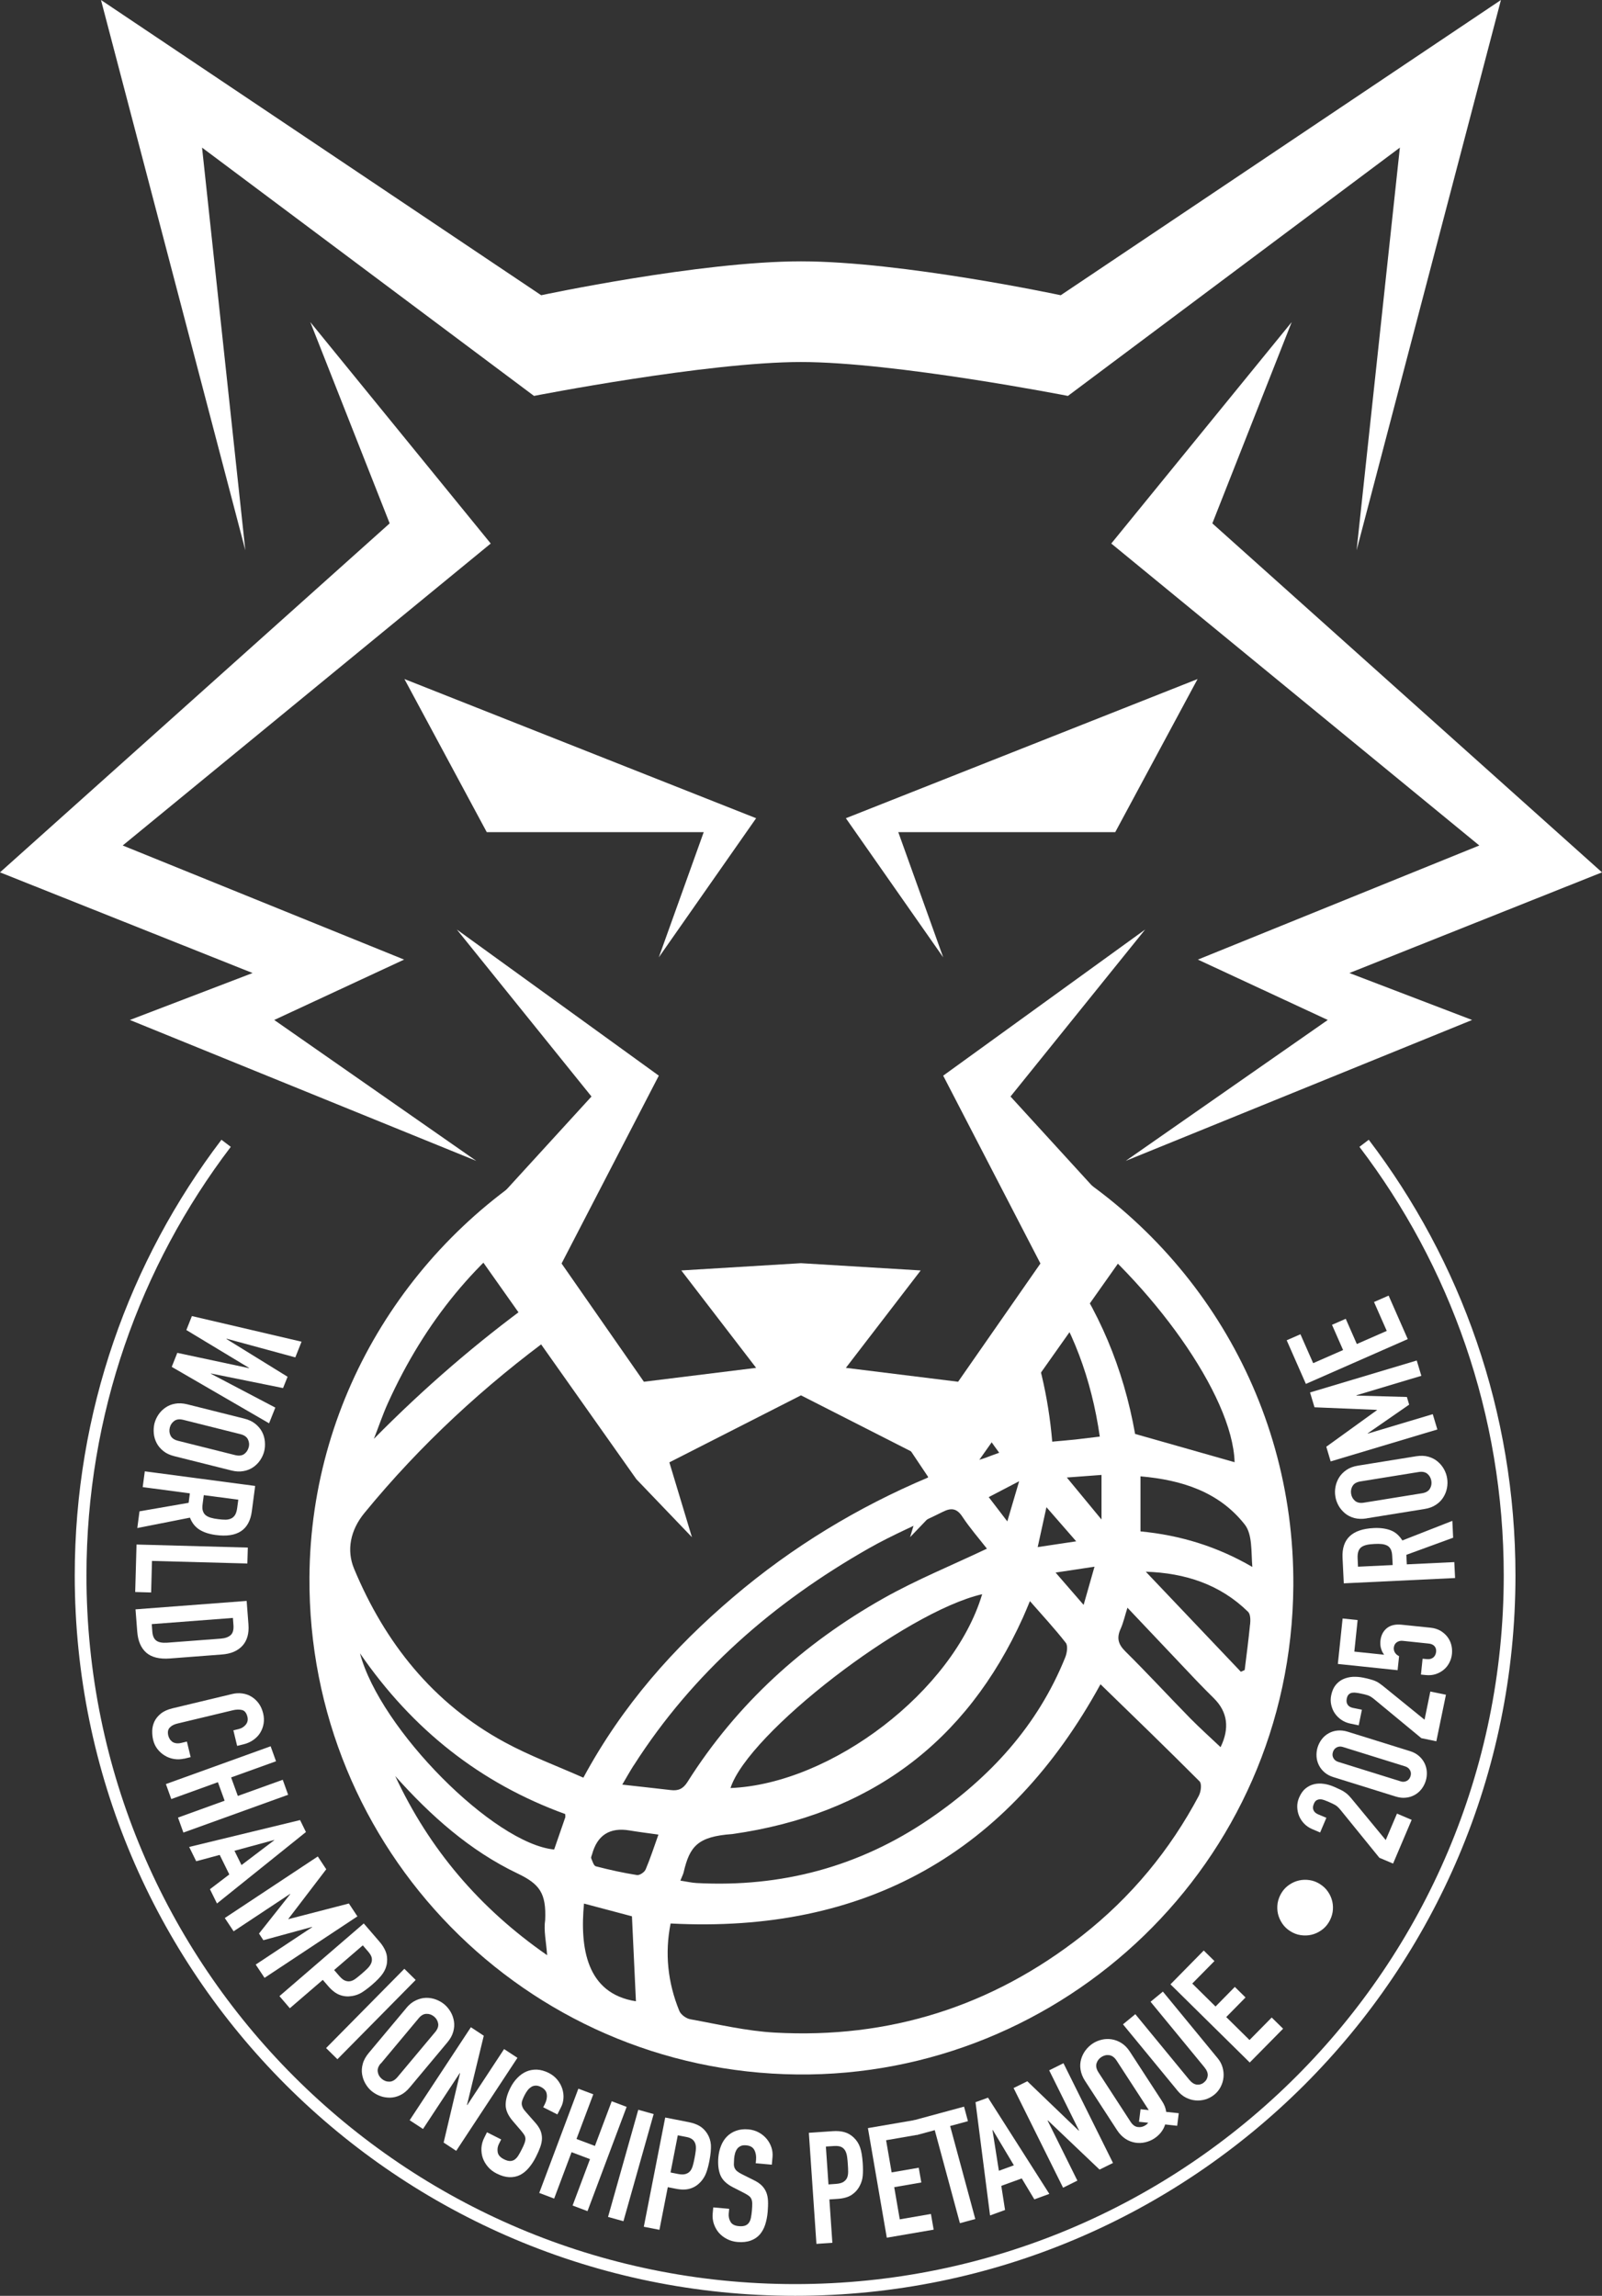 <?xml version="1.0" encoding="UTF-8"?>
<svg id="Livello_2" data-name="Livello 2" xmlns="http://www.w3.org/2000/svg" viewBox="0 0 205.11 293.94">
  <rect x="0" y="0" width="205.11" height="293.94" fill="#333333" stroke="none"/>
  <defs>
    <style>
      .cls-1 {
        fill: none;
        stroke: #fff;
        stroke-miterlimit: 10;
        stroke-width: 1.5px;
      }

      .cls-2 {
        fill: #fff;
      }
    </style>
  </defs>
  <g id="Livello_1-2" data-name="Livello 1">
    <g>
      <path class="cls-2" d="M21.99,175l.71-1.79,9.18,1.96v-.04s-8.02-4.84-8.02-4.84l.71-1.79,14.04,3.28-.8,2.01-8.79-2.39-.02,.04,7.82,4.83-.58,1.45-9.23-1.87v.04s8.24,4.33,8.24,4.33l-.8,2.01-12.47-7.23Z"/>
      <path class="cls-2" d="M31.28,181.63c.56,.14,1.03,.36,1.4,.66,.38,.3,.67,.65,.87,1.03s.32,.8,.36,1.23,.02,.85-.08,1.25c-.1,.4-.27,.78-.51,1.14-.24,.36-.54,.66-.9,.91-.36,.25-.78,.42-1.25,.5-.48,.09-.99,.06-1.55-.08l-7.3-1.83c-.57-.14-1.04-.36-1.41-.66-.37-.3-.66-.64-.86-1.03-.2-.39-.32-.79-.36-1.23-.04-.43-.01-.85,.08-1.25,.1-.4,.27-.78,.51-1.14,.24-.36,.54-.66,.9-.91s.77-.42,1.24-.5c.47-.09,.99-.06,1.56,.08l7.3,1.83Zm-7.8,.16c-.48-.12-.87-.08-1.16,.13s-.49,.49-.58,.86c-.09,.36-.06,.71,.1,1.03,.16,.32,.48,.54,.96,.66l7.3,1.83c.48,.12,.87,.07,1.16-.13,.29-.21,.48-.5,.58-.86s.06-.71-.1-1.03-.48-.54-.96-.66l-7.3-1.83Z"/>
      <path class="cls-2" d="M32.67,190.25l-.43,3.26c-.32,2.38-1.86,3.39-4.62,3.02-.82-.11-1.51-.33-2.06-.67s-.97-.85-1.24-1.55l-6.74,1.33,.28-2.14,6.29-1.09,.16-1.21-6.04-.8,.27-2.02,14.13,1.87Zm-6.58,1.19l-.15,1.15c-.05,.36-.04,.65,.04,.87,.07,.22,.19,.41,.36,.54,.17,.14,.39,.24,.65,.32,.27,.08,.58,.14,.94,.18,.36,.05,.67,.07,.95,.07s.52-.06,.73-.16c.21-.1,.37-.26,.5-.47,.12-.21,.21-.5,.26-.88l.14-1.05-4.41-.58Z"/>
      <path class="cls-2" d="M31.73,198.14l-.06,2.04-12.21-.33-.11,4.04-2.04-.06,.17-6.08,14.25,.39Z"/>
      <path class="cls-2" d="M31.58,204.97l.23,3.01c.09,1.16-.17,2.07-.77,2.73-.6,.66-1.48,1.04-2.64,1.12l-6.65,.51c-1.33,.1-2.34-.15-3.02-.74-.68-.6-1.07-1.5-1.16-2.71l-.22-2.84,14.22-1.08Zm-12.15,2.97l.07,.94c.04,.57,.22,.97,.52,1.18,.3,.22,.76,.3,1.38,.26l6.85-.52c.56-.04,.98-.19,1.27-.44s.41-.67,.37-1.27l-.07-.94-10.38,.79Z"/>
      <path class="cls-2" d="M23.58,225.16c-.43,.1-.86,.12-1.29,.05s-.82-.21-1.18-.43c-.36-.21-.67-.49-.94-.83-.27-.34-.45-.73-.56-1.17-.09-.38-.13-.77-.12-1.19,.01-.41,.11-.81,.28-1.18,.18-.37,.45-.71,.82-1.01s.87-.53,1.5-.68l7.63-1.83c.45-.11,.89-.13,1.32-.07,.43,.06,.82,.2,1.17,.42,.35,.22,.66,.5,.92,.86,.26,.36,.44,.78,.56,1.26,.11,.45,.13,.9,.06,1.32-.07,.43-.22,.82-.44,1.18-.22,.36-.52,.66-.89,.92s-.8,.45-1.28,.56l-.78,.19-.48-1.99,.66-.16c.39-.09,.7-.29,.93-.57,.23-.29,.3-.62,.21-1-.12-.49-.35-.79-.69-.87s-.75-.08-1.22,.04l-7.09,1.7c-.4,.1-.72,.26-.95,.51-.23,.24-.29,.59-.18,1.04,.03,.13,.09,.26,.17,.4,.08,.14,.19,.26,.32,.36s.3,.17,.5,.2,.44,.02,.71-.05l.68-.16,.48,1.99-.86,.21Z"/>
      <path class="cls-2" d="M34.65,223.58l.69,1.92-5.75,2.07,.86,2.37,5.75-2.07,.69,1.92-13.41,4.84-.69-1.92,5.97-2.16-.86-2.37-5.97,2.16-.69-1.92,13.41-4.84Z"/>
      <path class="cls-2" d="M38.42,233.03l.75,1.53-11.39,9.15-.9-1.83,2.48-1.89-1.23-2.5-3.01,.81-.9-1.83,14.2-3.44Zm-3.3,2.59l-.02-.04-5.08,1.38,.9,1.83,4.19-3.18Z"/>
      <path class="cls-2" d="M40.69,237.69l1.08,1.64-4.85,6.35,.02,.03,7.73-2,1.09,1.65-11.89,7.87-1.13-1.7,7.23-4.79-.02-.03-6.23,1.7-.56-.85,4-5.05-.02-.03-7.23,4.79-1.13-1.7,11.89-7.87Z"/>
      <path class="cls-2" d="M46.58,246.27l2,2.32c.37,.42,.63,.85,.8,1.27,.17,.42,.22,.88,.17,1.39s-.23,.97-.52,1.4c-.29,.43-.76,.92-1.41,1.48-.48,.41-.91,.73-1.29,.97-.39,.24-.81,.39-1.26,.46-.54,.09-1.06,.05-1.56-.14-.5-.18-1-.56-1.5-1.14l-.68-.79-4.22,3.63-1.33-1.55,10.8-9.31Zm-3.79,5.97l.64,.74c.27,.31,.52,.52,.76,.61s.47,.11,.7,.06c.23-.05,.46-.17,.69-.35s.49-.38,.76-.62c.25-.22,.49-.43,.7-.64,.21-.21,.37-.43,.47-.65s.13-.45,.09-.7c-.04-.24-.2-.52-.46-.82l-.69-.8-3.67,3.16Z"/>
      <path class="cls-2" d="M51.77,252.07l1.45,1.43-10.02,10.15-1.45-1.43,10.02-10.15Z"/>
      <path class="cls-2" d="M52.02,257.09c.37-.44,.77-.77,1.21-.97,.44-.21,.87-.32,1.31-.33,.43-.01,.86,.06,1.26,.21,.41,.15,.77,.36,1.09,.62,.32,.27,.58,.59,.8,.96,.22,.37,.36,.78,.43,1.21,.07,.43,.04,.88-.09,1.34-.13,.47-.38,.92-.75,1.36l-4.83,5.78c-.38,.45-.78,.78-1.21,.98-.43,.21-.87,.31-1.3,.32-.44,0-.86-.06-1.26-.21-.41-.15-.77-.36-1.09-.62s-.58-.58-.8-.96c-.22-.37-.36-.78-.43-1.21s-.04-.88,.09-1.34c.12-.46,.38-.92,.75-1.37l4.83-5.77Zm-3.27,7.09c-.32,.38-.45,.75-.38,1.1,.06,.36,.23,.65,.52,.89,.29,.24,.61,.36,.97,.35,.36,0,.7-.2,1.02-.57l4.83-5.77c.32-.38,.45-.75,.39-1.1-.06-.35-.23-.65-.52-.89-.29-.24-.61-.36-.97-.35-.36,0-.7,.19-1.01,.57l-4.83,5.78Z"/>
      <path class="cls-2" d="M60.3,259.56l1.64,1.08-2.15,8.87,.03,.02,4.72-7.18,1.71,1.12-7.84,11.91-1.61-1.06,2.1-8.88-.03-.02-4.71,7.16-1.71-1.12,7.84-11.91Z"/>
      <path class="cls-2" d="M71.37,270.72l-1.82-.92,.21-.41c.21-.42,.3-.83,.25-1.23-.04-.4-.29-.72-.76-.96-.25-.13-.48-.18-.69-.17s-.4,.07-.56,.18-.32,.24-.45,.42c-.14,.18-.26,.38-.37,.59-.13,.25-.23,.47-.29,.65-.07,.18-.1,.35-.09,.51s.06,.32,.14,.49,.23,.36,.42,.57l1.11,1.26c.33,.36,.56,.71,.71,1.04,.14,.33,.21,.68,.21,1.03s-.08,.72-.21,1.1c-.14,.39-.32,.81-.56,1.28-.27,.54-.58,1.01-.92,1.41-.34,.4-.72,.71-1.12,.91-.41,.2-.87,.3-1.37,.28-.5-.02-1.04-.17-1.63-.47-.44-.22-.81-.51-1.11-.86s-.52-.73-.66-1.13c-.14-.41-.19-.84-.17-1.29,.03-.45,.15-.89,.37-1.32l.34-.68,1.82,.92-.29,.57c-.17,.33-.22,.68-.16,1.05,.06,.37,.32,.67,.79,.91,.31,.16,.57,.23,.79,.23,.22,0,.41-.06,.58-.17,.17-.12,.33-.29,.47-.51,.14-.23,.29-.48,.43-.77,.17-.33,.3-.61,.38-.84,.08-.23,.12-.42,.11-.59-.01-.17-.06-.33-.16-.48s-.23-.33-.41-.54l-1.03-1.2c-.62-.72-.93-1.41-.93-2.08,0-.67,.2-1.4,.61-2.2,.24-.48,.54-.9,.89-1.26,.35-.36,.73-.63,1.14-.81,.41-.18,.86-.26,1.35-.25,.49,.02,.99,.16,1.52,.42,.45,.23,.82,.52,1.11,.88,.29,.36,.5,.74,.63,1.15s.18,.82,.15,1.23c-.03,.41-.13,.8-.32,1.15l-.45,.89Z"/>
      <path class="cls-2" d="M74.05,267.42l1.91,.72-2.15,5.72,2.36,.89,2.15-5.72,1.91,.72-5.01,13.35-1.91-.72,2.23-5.94-2.36-.89-2.23,5.94-1.91-.72,5.01-13.35Z"/>
      <path class="cls-2" d="M81.72,270.12l1.97,.55-3.87,13.72-1.97-.55,3.87-13.72Z"/>
      <path class="cls-2" d="M85.15,271.11l3.01,.59c.55,.11,1.02,.27,1.41,.5,.39,.23,.72,.56,.99,.99,.27,.43,.42,.91,.46,1.43,.03,.52-.03,1.19-.19,2.03-.12,.62-.26,1.14-.42,1.56s-.39,.8-.7,1.14c-.37,.4-.8,.69-1.31,.85-.51,.17-1.14,.18-1.88,.03l-1.02-.2-1.07,5.46-2-.39,2.74-13.99Zm.7,7.04l.96,.19c.41,.08,.73,.08,.98,0,.25-.08,.44-.2,.59-.39s.25-.42,.33-.7,.15-.6,.22-.96c.06-.33,.12-.64,.15-.94s.03-.57-.03-.8-.18-.44-.36-.6c-.19-.17-.47-.29-.87-.36l-1.04-.2-.93,4.76Z"/>
      <path class="cls-2" d="M98.8,277.15l-2.04-.18,.04-.46c.04-.46-.03-.88-.22-1.24-.19-.36-.54-.56-1.06-.6-.28-.02-.51,0-.7,.1-.19,.09-.34,.21-.45,.37-.11,.16-.2,.34-.26,.56-.06,.22-.1,.44-.12,.68-.02,.28-.03,.52-.03,.71s.04,.37,.11,.51c.07,.15,.17,.28,.32,.4s.34,.24,.6,.37l1.5,.75c.44,.21,.79,.45,1.04,.7,.26,.26,.45,.55,.58,.87,.13,.33,.2,.69,.22,1.1,.02,.41,0,.88-.04,1.39-.05,.6-.16,1.15-.32,1.65-.16,.5-.4,.92-.7,1.27-.3,.34-.69,.6-1.16,.77s-1.03,.23-1.68,.18c-.49-.04-.94-.17-1.35-.38-.41-.21-.76-.48-1.04-.8-.28-.33-.49-.7-.64-1.13-.14-.43-.2-.88-.15-1.36l.07-.76,2.04,.18-.06,.64c-.03,.37,.05,.72,.24,1.04s.55,.5,1.07,.54c.35,.03,.62,0,.82-.08s.36-.21,.47-.38c.12-.17,.2-.39,.25-.65,.05-.26,.09-.56,.12-.88,.03-.37,.05-.68,.04-.92,0-.24-.05-.44-.12-.59-.07-.15-.18-.28-.33-.39s-.34-.22-.58-.35l-1.41-.72c-.85-.43-1.39-.96-1.64-1.58-.25-.62-.33-1.37-.26-2.26,.05-.53,.16-1.03,.35-1.5,.19-.47,.44-.86,.76-1.18,.32-.32,.7-.57,1.16-.73,.46-.17,.98-.23,1.56-.18,.5,.04,.96,.18,1.36,.4,.4,.22,.74,.5,1.01,.83s.47,.69,.6,1.09c.13,.39,.17,.79,.14,1.19l-.09,1Z"/>
      <path class="cls-2" d="M103.55,273.07l3.06-.21c.56-.04,1.06,0,1.49,.12,.44,.12,.84,.35,1.21,.7,.37,.35,.64,.77,.81,1.26,.17,.49,.28,1.16,.34,2.01,.04,.63,.04,1.16,0,1.62s-.17,.88-.38,1.28c-.25,.49-.6,.87-1.04,1.17-.45,.29-1.05,.46-1.81,.51l-1.04,.07,.38,5.55-2.04,.14-.97-14.22Zm2.5,6.61l.98-.07c.41-.03,.73-.11,.95-.25,.22-.14,.37-.31,.47-.52,.09-.21,.14-.47,.14-.76s-.01-.62-.04-.98c-.02-.33-.05-.65-.09-.95-.04-.3-.12-.55-.23-.77-.12-.21-.28-.38-.5-.49-.22-.11-.53-.15-.93-.13l-1.06,.07,.33,4.83Z"/>
      <path class="cls-2" d="M111.11,272.47l6-1.03,.33,1.89-3.99,.69,.71,4.12,3.47-.6,.33,1.89-3.47,.6,.71,4.12,3.99-.69,.35,2.01-6,1.03-2.42-14.05Z"/>
      <path class="cls-2" d="M119.68,272.73l-2.28,.62-.5-1.86,6.53-1.77,.5,1.86-2.28,.62,3.22,11.91-1.97,.53-3.22-11.91Z"/>
      <path class="cls-2" d="M124.9,269.15l1.6-.58,7.85,12.32-1.92,.7-1.61-2.68-2.62,.95,.48,3.09-1.92,.7-1.86-14.49Zm2.21,3.57h-.04s.82,5.21,.82,5.21l1.92-.7-2.7-4.52Z"/>
      <path class="cls-2" d="M129.77,267.34l1.76-.87,6.58,6.32,.04-.02-3.82-7.7,1.83-.91,6.34,12.77-1.72,.85-6.61-6.29-.04,.02,3.81,7.68-1.83,.91-6.34-12.77Z"/>
      <path class="cls-2" d="M138.93,266.44c-.31-.48-.5-.96-.58-1.44s-.05-.93,.07-1.35c.12-.42,.31-.8,.57-1.15,.26-.34,.57-.63,.91-.86,.35-.23,.73-.39,1.15-.49s.85-.12,1.28-.05,.85,.22,1.26,.48c.41,.26,.77,.63,1.08,1.11l4.1,6.31c.31,.47,.49,.93,.54,1.39l1.61,.17-.2,1.61-1.54-.17c-.12,.38-.3,.72-.54,1.02-.24,.3-.53,.56-.85,.77-.35,.23-.73,.39-1.15,.49-.42,.1-.85,.12-1.28,.05s-.85-.22-1.25-.48-.77-.63-1.09-1.12l-4.1-6.31Zm5.81,5.2c.27,.42,.58,.65,.94,.69,.36,.05,.69-.03,1-.24,.15-.09,.25-.2,.33-.31l-1.18-.12,.2-1.61,1.05,.11-.02-.03-4.1-6.31c-.27-.41-.58-.64-.94-.69-.36-.05-.69,.03-1.01,.24-.31,.2-.52,.48-.62,.82-.1,.34-.02,.72,.25,1.14l4.1,6.31Z"/>
      <path class="cls-2" d="M155.91,263.53c.3,.36,.5,.75,.62,1.17s.16,.84,.12,1.26-.16,.83-.36,1.22c-.2,.39-.47,.73-.82,1.01s-.74,.49-1.16,.61c-.42,.12-.84,.16-1.26,.12s-.83-.16-1.22-.36-.73-.48-1.03-.84l-7.02-8.54,1.58-1.3,6.89,8.38c.32,.39,.65,.6,.99,.64,.34,.03,.65-.06,.92-.29,.28-.23,.43-.51,.47-.85,.03-.34-.11-.7-.43-1.09l-6.89-8.38,1.58-1.3,7.02,8.54Z"/>
      <path class="cls-2" d="M149.85,254.07l4.27-4.34,1.37,1.35-2.84,2.88,2.98,2.94,2.47-2.51,1.37,1.35-2.47,2.51,2.98,2.94,2.84-2.88,1.46,1.43-4.27,4.33-10.15-10.01Z"/>
      <path class="cls-2" d="M165.19,247.25c-.42-.26-.76-.59-1.02-.98s-.45-.81-.55-1.25-.11-.9-.04-1.36c.08-.47,.25-.91,.51-1.33s.59-.76,.98-1.02c.39-.27,.81-.45,1.25-.55,.44-.1,.9-.11,1.36-.04,.47,.07,.91,.24,1.33,.51,.42,.27,.76,.59,1.02,.98,.27,.39,.45,.81,.55,1.25s.11,.9,.04,1.36c-.08,.47-.25,.91-.51,1.33s-.59,.76-.98,1.02c-.39,.27-.81,.45-1.25,.55-.44,.1-.9,.11-1.36,.04-.47-.07-.91-.24-1.33-.51Z"/>
      <path class="cls-2" d="M176.6,237.85l-4.96-6.11c-.25-.31-.48-.52-.71-.65-.23-.13-.52-.26-.88-.42-.16-.07-.33-.13-.51-.2-.18-.06-.35-.1-.51-.1-.16,0-.31,.04-.46,.12-.14,.08-.27,.24-.36,.48-.12,.28-.14,.54-.05,.77,.09,.23,.29,.42,.59,.55l1.07,.45-.8,1.88-1.03-.44c-.39-.17-.73-.4-1.01-.69-.28-.29-.5-.62-.65-.98-.15-.36-.23-.75-.24-1.16s.07-.81,.24-1.2c.21-.49,.48-.88,.8-1.15,.33-.27,.69-.46,1.1-.56,.4-.1,.82-.11,1.26-.05s.88,.19,1.32,.38c.32,.14,.58,.26,.79,.36s.41,.21,.59,.34c.18,.12,.35,.26,.51,.43,.16,.17,.35,.39,.57,.66l4.15,5.03,1.44-3.39,1.88,.8-2.38,5.6-1.77-.75Z"/>
      <path class="cls-2" d="M170.72,227.53c-.46-.14-.84-.35-1.15-.62-.31-.27-.55-.58-.72-.93-.17-.35-.27-.72-.29-1.11-.02-.39,.02-.78,.14-1.16,.12-.38,.3-.73,.54-1.04,.24-.31,.53-.56,.87-.75,.34-.19,.71-.31,1.12-.35s.84,0,1.3,.14l7.99,2.49c.46,.14,.84,.35,1.15,.62,.31,.27,.55,.58,.72,.93,.17,.35,.27,.72,.29,1.11,.02,.39-.02,.78-.14,1.16s-.3,.73-.54,1.04c-.24,.31-.53,.56-.87,.75-.34,.19-.71,.31-1.12,.35-.41,.05-.84,0-1.3-.14l-7.99-2.49Zm8.6,.54c.28,.09,.54,.07,.78-.05,.24-.12,.4-.32,.49-.6,.09-.28,.07-.54-.06-.77-.13-.24-.33-.4-.61-.49l-7.99-2.49c-.28-.09-.54-.07-.78,.05-.24,.12-.4,.32-.49,.6-.09,.28-.07,.54,.06,.77,.13,.24,.33,.4,.62,.49l7.99,2.49Z"/>
      <path class="cls-2" d="M182,222.56l-6.06-5.01c-.3-.25-.58-.42-.83-.5-.25-.08-.56-.16-.94-.23-.17-.04-.35-.07-.54-.09-.19-.03-.37-.02-.52,0s-.3,.1-.42,.21-.21,.29-.26,.54c-.06,.3-.03,.56,.11,.77,.13,.21,.36,.35,.69,.42l1.14,.23-.41,2-1.1-.23c-.42-.09-.79-.25-1.13-.48-.33-.23-.61-.51-.83-.83-.22-.32-.37-.69-.46-1.09-.09-.4-.09-.81,0-1.23,.11-.52,.29-.95,.56-1.29,.27-.33,.59-.59,.96-.76,.38-.17,.79-.27,1.23-.3,.44-.02,.9,.01,1.37,.11,.34,.07,.62,.13,.85,.2,.23,.06,.44,.13,.64,.21,.2,.08,.4,.19,.59,.33s.42,.31,.69,.53l5.06,4.11,.74-3.61,2,.41-1.23,5.96-1.88-.39Z"/>
      <path class="cls-2" d="M173.82,207.44l-.42,4.02,3.82,.4c-.17-.21-.3-.46-.39-.77-.1-.3-.12-.64-.09-1,.07-.69,.34-1.23,.81-1.62s1.12-.54,1.94-.45l3.67,.38c.48,.05,.89,.18,1.25,.38,.35,.21,.65,.46,.89,.77s.41,.65,.51,1.03c.1,.38,.13,.77,.09,1.17-.04,.4-.15,.77-.33,1.12s-.41,.65-.71,.9-.64,.44-1.03,.57c-.39,.13-.82,.17-1.3,.12l-.6-.06,.21-2.03,.52,.05c.35,.04,.62-.03,.84-.2,.21-.17,.33-.41,.37-.72,.03-.31-.04-.55-.21-.74-.17-.19-.42-.3-.75-.33l-3.33-.35c-.28-.03-.53,.04-.75,.19-.22,.16-.34,.38-.37,.66-.02,.17,0,.32,.04,.45,.05,.13,.11,.23,.18,.32,.07,.09,.15,.16,.24,.22,.09,.06,.16,.1,.21,.13l-.19,1.79-7.65-.8,.61-5.82,1.91,.2Z"/>
      <path class="cls-2" d="M172.05,202.72l-.16-3.28c-.11-2.4,1.22-3.67,4.01-3.8,.83-.04,1.54,.06,2.15,.29,.61,.23,1.1,.67,1.5,1.3l6.4-2.51,.1,2.16-5.99,2.19,.06,1.22,6.08-.29,.1,2.04-14.24,.68Zm6.26-2.35l-.06-1.16c-.02-.36-.08-.64-.19-.85-.11-.21-.26-.37-.45-.47-.19-.1-.43-.17-.7-.2-.28-.03-.59-.03-.95-.01-.36,.02-.68,.05-.95,.11s-.5,.15-.69,.28c-.19,.14-.32,.32-.4,.55-.08,.23-.12,.53-.1,.91l.05,1.06,4.44-.21Z"/>
      <path class="cls-2" d="M174.95,194.41c-.57,.09-1.08,.07-1.55-.05-.47-.13-.87-.33-1.2-.61-.33-.28-.61-.6-.82-.98s-.35-.77-.41-1.18c-.07-.41-.06-.83,.02-1.25s.24-.82,.47-1.19c.23-.37,.55-.69,.95-.96,.4-.27,.89-.45,1.46-.54l7.43-1.2c.58-.09,1.1-.08,1.56,.05,.46,.13,.86,.33,1.19,.61,.34,.28,.61,.61,.82,.98,.21,.38,.35,.77,.41,1.18,.07,.41,.06,.83-.02,1.25-.08,.43-.24,.82-.47,1.19-.23,.37-.54,.69-.94,.95-.4,.27-.88,.45-1.46,.54l-7.43,1.2Zm7.11-3.22c.49-.08,.83-.27,1.01-.58,.19-.31,.25-.65,.19-1.01s-.23-.67-.5-.9c-.27-.23-.66-.31-1.14-.23l-7.43,1.2c-.49,.08-.83,.27-1.01,.58-.19,.31-.25,.65-.19,1.01,.06,.37,.23,.67,.5,.9,.27,.23,.66,.31,1.14,.23l7.43-1.2Z"/>
      <path class="cls-2" d="M170.37,187.11l-.56-1.88,6.48-4.68v-.04s-7.99-.33-7.99-.33l-.57-1.9,13.66-4.09,.59,1.96-8.31,2.49v.04s6.46,.18,6.46,.18l.29,.98-5.3,3.67v.04s8.32-2.49,8.32-2.49l.59,1.96-13.66,4.09Z"/>
      <path class="cls-2" d="M167.19,177.17l-2.45-5.57,1.76-.77,1.63,3.7,3.83-1.68-1.42-3.23,1.76-.77,1.42,3.23,3.83-1.68-1.63-3.7,1.87-.82,2.45,5.57-13.05,5.74Z"/>
    </g>
    <path class="cls-1" d="M28.95,146.38c-11.69,15.37-18.63,34.54-18.63,55.33,0,50.52,40.96,91.48,91.48,91.48s91.48-40.96,91.48-91.48c0-20.8-6.94-39.97-18.63-55.33"/>
    <path class="cls-2" d="M132.47,147.21l3.96,8.64c10.89,8.4,21.39,22.69,21.64,31.36-4.1-1.16-8.31-2.36-12.74-3.62-1.49-8.42-4.67-15.99-9.58-22.65l-2.36,3.43c3.89,5.6,6.35,12.12,7.42,19.56-1.15,.14-2.12,.26-3.08,.37-.92,.1-1.84,.17-3.01,.28-.49-5.84-1.81-11.31-3.91-16.45l-3.22,4.69c.49,1.65,.9,3.35,1.22,5.1,.04,.22,0,.46,0,1.19-.98-1.3-1.93-2.59-2.88-3.89l-2.73,3.98c1.19,1.73,2.39,3.47,3.58,5.2,.33,.48,.67,.94,1.15,1.6-1.22,.41-2.31,.96-3.45,1.07-.5,.05-1.24-.69-1.62-1.24-.71-1.02-1.41-2.04-2.11-3.06l-.54,.78-8.04-4.41c2.23,3.33,4.46,6.67,6.7,10.01-8.97,3.78-17.43,8.88-25.03,15.36-7.6,6.47-14.14,13.82-19.15,23.09-3.38-1.5-6.86-2.79-10.08-4.54-9.17-4.98-15.33-12.73-19.28-22.22-.98-2.36-.48-4.93,1.33-7.13,7.18-8.76,15.38-16.32,24.41-22.91l-2.79-4.18c-7.23,5.25-14.02,11.12-20.41,17.6,.6-1.53,1.12-3.09,1.8-4.59,4.76-10.5,11.51-18.64,20.14-24.52l2.79-7.78c-19.51,10.62-32.83,31.17-32.98,54.6-.22,34.82,27.61,63.31,62.45,63.67,33.95,.36,63.26-26.9,63.52-62.55,.17-24.43-13.45-45.25-33.09-55.86Zm13.55,41.81c5.28,.46,10.05,1.97,13.35,6.17,1,1.28,.81,3.49,.97,5.43-4.5-2.62-9.25-4.07-14.32-4.55v-7.05Zm-4.99-.18v5.71c-1.58-1.92-2.88-3.49-4.44-5.38,1.74-.13,3.03-.22,4.44-.33Zm-7.05,4.13c1.32,1.51,2.45,2.81,3.81,4.37-1.74,.26-3.17,.48-4.93,.74,.38-1.72,.7-3.22,1.12-5.11Zm6.15,7.63c-.47,1.67-.87,3.07-1.39,4.88-1.24-1.42-2.26-2.61-3.59-4.14,1.83-.27,3.27-.49,4.98-.75Zm-8.27,4.39c1.6,1.83,3.18,3.53,4.6,5.35,.29,.38,.15,1.29-.07,1.85-3.53,8.77-9.64,15.4-17.35,20.67-9.01,6.15-18.99,8.81-29.85,8.23-.62-.03-1.24-.18-2.08-.31,.21-.54,.36-.8,.42-1.07,.77-3.3,1.77-4.58,6.24-4.89,17.44-2.48,29.92-11.61,37.2-27.72,.29-.63,.54-1.27,.9-2.12Zm-38.33,23.94c2.23-7,22.33-22.54,32.22-24.82-3.69,12.36-19.25,24.28-32.22,24.82Zm36.95-39.27c-.56,1.89-.99,3.35-1.51,5.13-.87-1.14-1.56-2.03-2.38-3.11,1.22-.64,2.32-1.21,3.89-2.03Zm-49.34,36.37c7.59-11.89,17.92-20.86,30.08-27.78,3.07-1.75,6.35-3.12,9.52-4.7,1.04-.52,1.77-.44,2.47,.63,.96,1.45,2.11,2.77,3.15,4.1-4.5,2.14-9.03,3.98-13.25,6.36-10.24,5.78-18.77,13.5-25.09,23.51-.56,.89-1.18,1.15-2.12,1.04-1.96-.23-3.93-.44-6.23-.7,.56-.95,.99-1.72,1.46-2.46Zm-30.54,1.36c4.52,5.07,9.55,9.56,15.67,12.48,2.83,1.35,3.68,2.53,3.53,5.95-.21,1.34,.13,2.76,.25,4.51-8.69-6.04-15.1-13.61-19.45-22.94Zm21.76,5.33c-.47,1.37-.94,2.73-1.41,4.08-7.72-.75-22.29-15.39-24.86-25.12,6.71,9.75,15.4,16.63,26.28,20.58,0,.24,.03,.36,0,.46Zm2.41,11c2.12,.56,4.23,1.12,6.14,1.63,.17,3.7,.34,7.31,.51,10.88-6.35-.99-7.18-6.85-6.65-12.51Zm7.88-4.35c-.14,.34-.76,.75-1.09,.7-1.77-.28-3.54-.67-5.27-1.12-.27-.07-.44-.65-.59-1.02-.06-.13,.05-.33,.1-.5q1-3.71,4.81-3.07c1.2,.2,2.41,.35,3.69,.53-.55,1.54-1.03,3.03-1.64,4.47Zm70.87-9.51c-3.73,7.04-8.72,13.06-14.98,17.97-11.55,9.06-24.7,13.22-39.34,12.41-3.63-.2-7.23-1.06-10.82-1.71-.52-.09-1.2-.58-1.4-1.06-1.49-3.63-1.88-7.4-1.12-11.2,24.96,1.31,43.23-9.07,55.04-30.63,4.15,4.03,8.46,8.2,12.69,12.44,.29,.29,.18,1.29-.08,1.78Zm2.75-6.17c-1.34-1.27-2.67-2.46-3.92-3.73-2.77-2.83-5.45-5.74-8.26-8.52-.93-.92-1.14-1.72-.62-2.88,.37-.82,.56-1.72,.88-2.72,3.05,3.22,5.96,6.3,8.88,9.38,.72,.76,1.47,1.5,2.21,2.24q2.6,2.6,.83,6.24Zm3.78-15.73c-.19,1.96-.45,3.91-.69,5.86-.17,.07-.33,.15-.49,.22-4.06-4.27-8.11-8.54-12.17-12.81,5.07,.17,9.52,1.63,13.1,5.14,.31,.31,.31,1.06,.26,1.59Z"/>
    <polygon class="cls-2" points="39.73 41.24 49.89 67.01 0 111.69 32.34 124.58 16.63 130.59 60.98 148.63 35.11 130.59 51.74 122.86 15.71 108.25 62.83 69.59 39.73 41.24"/>
    <polygon class="cls-2" points="51.78 86.94 62.32 106.54 90.1 106.54 84.35 122.57 96.81 104.76 51.78 86.94"/>
    <path class="cls-2" d="M192.17,0l-56.36,37.8s-20.33-4.34-33.26-4.34-33.26,4.34-33.26,4.34L12.93,0,31.41,70.45l-5.54-51.55,42.5,31.79s22.17-4.34,34.18-4.34,34.18,4.34,34.18,4.34l42.5-31.79-5.54,51.55L192.17,0Z"/>
    <polygon class="cls-2" points="165.38 41.24 155.22 67.01 205.11 111.69 172.77 124.58 188.48 130.59 144.13 148.63 170 130.59 153.37 122.86 189.4 108.25 142.28 69.59 165.38 41.24"/>
    <polygon class="cls-2" points="153.33 86.94 142.79 106.54 115.01 106.54 120.76 122.57 108.3 104.76 153.33 86.94"/>
    <polygon class="cls-2" points="146.62 119.01 120.76 137.72 133.21 161.77 122.67 176.91 108.3 175.13 117.88 162.66 102.55 161.73 87.23 162.66 96.81 175.13 82.44 176.91 71.9 161.77 84.35 137.72 58.49 119.01 75.73 140.39 59.45 158.21 81.48 189.39 88.59 196.81 85.7 187.23 102.55 178.65 119.41 187.23 116.52 196.81 123.63 189.39 145.66 158.21 129.38 140.39 146.62 119.01"/>
  </g>
</svg>